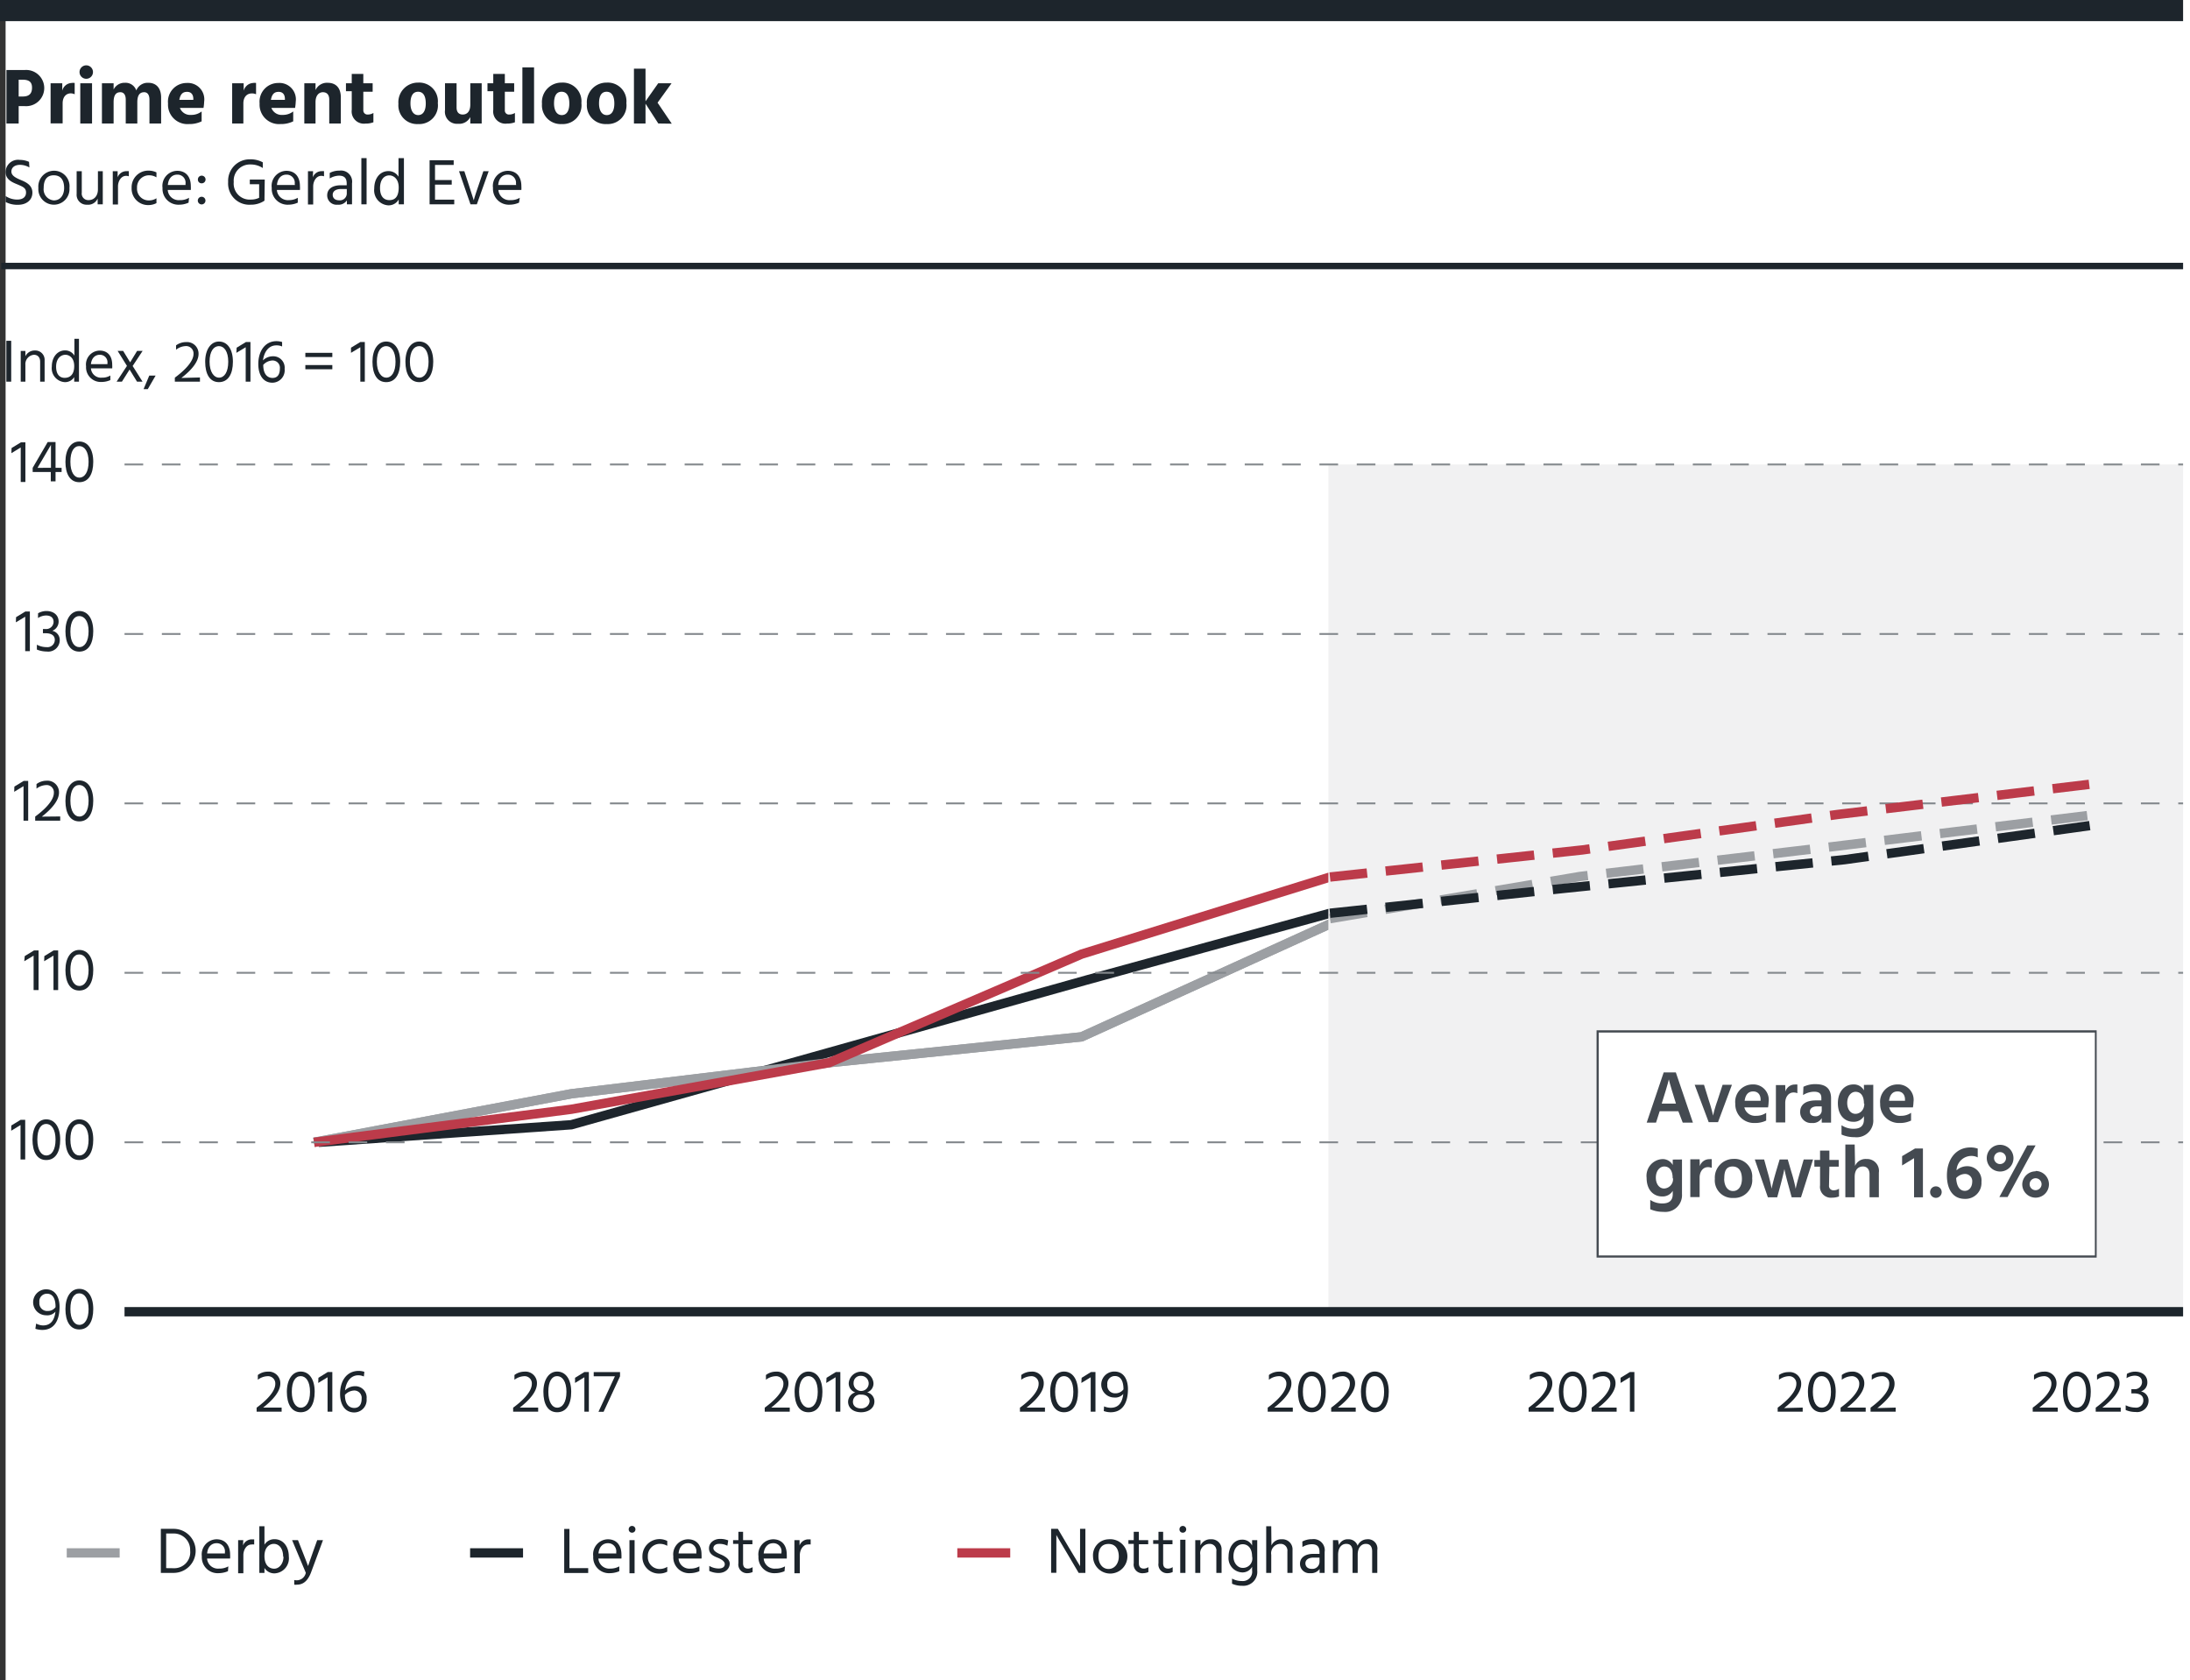 <?xml version="1.0" encoding="UTF-8"?> <svg xmlns="http://www.w3.org/2000/svg" viewBox="0 0 234.6 180"><rect x="0" y="0" width="234.6" height="180" fill="#333333" stroke="none"/><defs><style>.cls-1{fill:#fff;}.cls-2{fill:#1d252c;}.cls-10,.cls-11,.cls-12,.cls-3,.cls-4,.cls-5,.cls-7,.cls-8,.cls-9{fill:none;}.cls-10,.cls-3{stroke:#9c9fa3;}.cls-10,.cls-11,.cls-12,.cls-3,.cls-4,.cls-5,.cls-7{stroke-miterlimit:10;}.cls-11,.cls-4,.cls-8,.cls-9{stroke:#1d252c;}.cls-12,.cls-5{stroke:#bc3b4a;}.cls-6{fill:#f1f1f2;}.cls-7{stroke:#84898d;stroke-width:0.2px;stroke-dasharray:2 2;}.cls-8{stroke-width:0.69px;}.cls-9{stroke-width:2.27px;}.cls-10,.cls-11,.cls-12{stroke-dasharray:4 2;}.cls-13{fill:#444a51;}</style></defs><g id="Legend"><rect class="cls-1" x="0.6" width="234" height="180"></rect><path class="cls-2" d="M18,163.79a2.36,2.36,0,1,1,0,4.72H16.63v-4.72Zm0,4.22a1.71,1.71,0,0,0,1.77-1.9,1.75,1.75,0,0,0-1.8-1.82H17.2V168Z" transform="translate(0.6 0)"></path><path class="cls-2" d="M23.82,168.33a2.64,2.64,0,0,1-1,.21,1.7,1.7,0,0,1-1.8-1.8,1.62,1.62,0,0,1,1.58-1.83c.86,0,1.45.57,1.45,1.64a3.31,3.31,0,0,1,0,.42H21.58a1.17,1.17,0,0,0,1.28,1.08,1.93,1.93,0,0,0,1-.24Zm-.33-2a.87.87,0,0,0-.9-1c-.51,0-.94.37-1,1.1h1.91Z" transform="translate(0.6 0)"></path><path class="cls-2" d="M25.43,165.58a1,1,0,0,1,1-.66h.2v.55a1.11,1.11,0,0,0-.3,0c-.52,0-.86.57-.86,1.14v1.94h-.56V165h.55Z" transform="translate(0.6 0)"></path><path class="cls-2" d="M27.73,165.49a1.24,1.24,0,0,1,1.08-.59c.89,0,1.53.75,1.53,1.86a1.61,1.61,0,0,1-1.51,1.8,1.24,1.24,0,0,1-1.1-.58v.53h-.55v-5h.55Zm2,1.28c0-.92-.47-1.37-1-1.37-.4,0-1,.3-1,1.31s.54,1.35,1.05,1.35S29.77,167.54,29.77,166.77Z" transform="translate(0.6 0)"></path><path class="cls-2" d="M30.69,165h.63l.46,1.17c.56,1.42.62,1.61.62,1.61s.06-.19.56-1.61l.42-1.17H34l-1.28,3.46c-.38,1-.92,1.31-1.5,1.31a1,1,0,0,1-.3,0v-.5a1,1,0,0,0,1.24-.77Z" transform="translate(0.6 0)"></path><line class="cls-3" x1="12.82" y1="166.37" x2="7.15" y2="166.37"></line><path class="cls-2" d="M62.41,168v.52H59.84v-4.72h.56V168Z" transform="translate(0.6 0)"></path><path class="cls-2" d="M65.74,168.33a2.64,2.64,0,0,1-1,.21,1.69,1.69,0,0,1-1.79-1.8,1.61,1.61,0,0,1,1.57-1.83c.86,0,1.45.57,1.45,1.64a3.31,3.31,0,0,1,0,.42H63.5a1.17,1.17,0,0,0,1.29,1.08,1.92,1.92,0,0,0,.95-.24Zm-.33-2a.87.87,0,0,0-.9-1c-.51,0-.94.37-1,1.1h1.91Z" transform="translate(0.6 0)"></path><path class="cls-2" d="M67.1,163.48a.36.36,0,0,1,.37.36.35.35,0,0,1-.37.36.34.34,0,0,1-.35-.36A.35.35,0,0,1,67.1,163.48ZM66.83,165h.55v3.55h-.55Z" transform="translate(0.6 0)"></path><path class="cls-2" d="M70.12,168.09a1.55,1.55,0,0,0,.76-.23v.52a1.82,1.82,0,0,1-.83.2,1.76,1.76,0,0,1-1.83-1.84,1.83,1.83,0,0,1,2.66-1.65v.52a1.59,1.59,0,0,0-.76-.21,1.28,1.28,0,0,0-1.32,1.35A1.26,1.26,0,0,0,70.12,168.09Z" transform="translate(0.6 0)"></path><path class="cls-2" d="M74.32,168.33a2.61,2.61,0,0,1-1,.21,1.69,1.69,0,0,1-1.79-1.8,1.61,1.61,0,0,1,1.57-1.83c.87,0,1.45.57,1.45,1.64a3.31,3.31,0,0,1,0,.42H72.09a1.16,1.16,0,0,0,1.28,1.08,1.89,1.89,0,0,0,.95-.24Zm-.33-2a.86.86,0,0,0-.9-1c-.51,0-.93.37-1,1.1H74Z" transform="translate(0.6 0)"></path><path class="cls-2" d="M77.32,165.6a1.86,1.86,0,0,0-.89-.2c-.38,0-.61.2-.61.47s.36.49.75.65,1,.47,1,1-.46,1-1.19,1a2.38,2.38,0,0,1-1-.22v-.54a2,2,0,0,0,1,.28c.45,0,.66-.19.66-.47s-.32-.51-.8-.7-.89-.43-.89-1,.52-1,1.17-1a2.24,2.24,0,0,1,.89.16Z" transform="translate(0.6 0)"></path><path class="cls-2" d="M79,167.48c0,.38.18.57.53.57a.87.87,0,0,0,.49-.16v.53a1.4,1.4,0,0,1-.52.12.93.93,0,0,1-1-1.07V165.4h-.57V165h.57v-.89H79V165h1v.44H79Z" transform="translate(0.6 0)"></path><path class="cls-2" d="M83.44,168.33a2.61,2.61,0,0,1-1,.21,1.69,1.69,0,0,1-1.79-1.8,1.61,1.61,0,0,1,1.57-1.83c.87,0,1.46.57,1.46,1.64a3.47,3.47,0,0,1,0,.42H81.21a1.16,1.16,0,0,0,1.28,1.08,1.89,1.89,0,0,0,1-.24Zm-.33-2a.86.86,0,0,0-.9-1c-.51,0-.93.37-1,1.1h1.9Z" transform="translate(0.6 0)"></path><path class="cls-2" d="M85.05,165.58a1,1,0,0,1,1-.66h.19v.55a1,1,0,0,0-.3,0c-.52,0-.86.57-.86,1.14v1.94H84.5V165h.55Z" transform="translate(0.6 0)"></path><line class="cls-4" x1="56.03" y1="166.37" x2="50.36" y2="166.37"></line><path class="cls-2" d="M112,163.79h.72l1.18,2c.82,1.36,1.2,2,1.2,2s0-.68,0-2v-2h.57v4.72h-.72l-1.18-2c-.81-1.34-1.21-2.06-1.21-2.06s0,.72,0,2.05v2H112Z" transform="translate(0.6 0)"></path><path class="cls-2" d="M116.49,166.76a1.71,1.71,0,0,1,1.66-1.85,1.84,1.84,0,1,1-1.66,1.85Zm.58,0c0,.71.4,1.33,1.08,1.33s1.1-.62,1.1-1.33-.3-1.35-1.1-1.35S117.07,166,117.07,166.75Z" transform="translate(0.6 0)"></path><path class="cls-2" d="M121.4,167.48c0,.38.18.57.53.57a.87.87,0,0,0,.49-.16v.53a1.36,1.36,0,0,1-.52.12.93.93,0,0,1-1.05-1.07V165.4h-.57V165h.57v-.89h.55V165h1v.44h-1Z" transform="translate(0.6 0)"></path><path class="cls-2" d="M124,167.48q0,.57.54.57a.86.86,0,0,0,.48-.16v.53a1.36,1.36,0,0,1-.52.12.93.93,0,0,1-1-1.07V165.4h-.57V165h.57v-.89H124V165h1v.44h-1Z" transform="translate(0.6 0)"></path><path class="cls-2" d="M126.1,163.48a.36.36,0,0,1,.37.36.35.35,0,0,1-.37.36.34.34,0,0,1-.35-.36A.35.35,0,0,1,126.1,163.48Zm-.27,1.48h.56v3.55h-.56Z" transform="translate(0.6 0)"></path><path class="cls-2" d="M128,165.57a1.16,1.16,0,0,1,1.12-.66,1.07,1.07,0,0,1,1.14,1.15v2.45h-.56v-2.3a.71.71,0,0,0-.72-.81,1,1,0,0,0-1,1.17v1.94h-.54V165H128Z" transform="translate(0.6 0)"></path><path class="cls-2" d="M134.08,165v3.26a1.49,1.49,0,0,1-1.61,1.63,2.53,2.53,0,0,1-1.09-.22v-.55a2.12,2.12,0,0,0,1.05.26,1,1,0,0,0,1.1-1.13v-.4a1.17,1.17,0,0,1-1.05.61,1.53,1.53,0,0,1-1.47-1.7c0-1,.57-1.81,1.44-1.81a1.16,1.16,0,0,1,1.08.63V165Zm-.55,1.78c0-1-.52-1.34-1-1.34-.61,0-1,.54-1,1.31s.52,1.22.95,1.22A1,1,0,0,0,133.53,166.74Z" transform="translate(0.6 0)"></path><path class="cls-2" d="M135.6,165.57a1.15,1.15,0,0,1,1.12-.66,1.08,1.08,0,0,1,1.14,1.17v2.43h-.55v-2.3a.72.72,0,0,0-.73-.81,1,1,0,0,0-1,1.17v1.94h-.54v-5h.54Z" transform="translate(0.6 0)"></path><path class="cls-2" d="M138.91,165.15a2.17,2.17,0,0,1,1.05-.25,1.19,1.19,0,0,1,1.34,1.36v2.25h-.54v-.42a1.11,1.11,0,0,1-1,.45,1,1,0,0,1-1.1-1c0-.68.56-1.07,1.45-1.07h.64v-.19c0-.53-.2-.84-.83-.84a2,2,0,0,0-1,.3Zm1.22,1.72c-.63,0-.89.29-.89.61s.22.6.68.6a.76.76,0,0,0,.83-.76v-.45Z" transform="translate(0.6 0)"></path><path class="cls-2" d="M142.83,165.53a1,1,0,0,1,1-.62,1,1,0,0,1,1,.69,1.12,1.12,0,0,1,1-.69,1,1,0,0,1,1.11,1.16v2.44h-.55v-2.3c0-.52-.22-.81-.68-.81s-.87.38-.87,1.17v1.94h-.55v-2.3c0-.52-.21-.81-.68-.81s-.87.38-.87,1.17v1.94h-.55V165h.55Z" transform="translate(0.6 0)"></path><line class="cls-5" x1="108.22" y1="166.37" x2="102.55" y2="166.37"></line><polyline class="cls-3" points="33.64 122.38 61.2 117.18 88.82 113.85 115.86 111.08 142.98 98.75"></polyline><polyline class="cls-4" points="34.13 122.38 61.2 120.5 88.82 112.75 116.38 105 142.47 97.84"></polyline><polyline class="cls-3" points="33.64 122.38 61.2 117.18 88.82 113.85 115.86 111.08 142.98 98.75"></polyline><polyline class="cls-5" points="33.64 122.38 61.2 118.84 88.82 113.85 115.86 102.22 142.47 93.96"></polyline></g><g id="horizontal_lines_title_source" data-name="horizontal lines, title &amp; source"><rect class="cls-6" x="142.3" y="49.76" width="91.56" height="90.77"></rect><line class="cls-7" x1="13.34" y1="49.76" x2="233.86" y2="49.76"></line><line class="cls-7" x1="13.34" y1="67.92" x2="233.86" y2="67.92"></line><line class="cls-7" x1="13.34" y1="104.22" x2="233.86" y2="104.22"></line><line class="cls-7" x1="13.34" y1="86.07" x2="233.86" y2="86.07"></line><line class="cls-7" x1="13.34" y1="122.38" x2="233.86" y2="122.38"></line><path class="cls-2" d="M2.55,17.94a2.06,2.06,0,0,0-1-.28c-.58,0-.93.29-.93.72s.45.67,1,.9,1.25.54,1.25,1.36-.67,1.3-1.53,1.3A2.69,2.69,0,0,1,0,21.64V21a2.2,2.2,0,0,0,1.25.38c.58,0,.94-.26.94-.76s-.38-.62-.84-.83C.74,19.54,0,19.27,0,18.41a1.33,1.33,0,0,1,1.51-1.28,2.42,2.42,0,0,1,1,.21Z" transform="translate(0.6 0)"></path><path class="cls-2" d="M3.51,20.14a1.7,1.7,0,0,1,1.65-1.85,1.66,1.66,0,0,1,1.68,1.84,1.67,1.67,0,1,1-3.33,0Zm.57,0a1.19,1.19,0,0,0,1.08,1.33c.74,0,1.11-.61,1.11-1.33S6,18.78,5.16,18.78,4.08,19.42,4.08,20.13Z" transform="translate(0.6 0)"></path><path class="cls-2" d="M10.41,18.34v3.55H9.86v-.62a1.1,1.1,0,0,1-1.12.66,1.06,1.06,0,0,1-1.13-1.15V18.34h.55v2.3a.7.7,0,0,0,.73.8c.58,0,1-.44,1-1.15V18.34Z" transform="translate(0.6 0)"></path><path class="cls-2" d="M12,19a1,1,0,0,1,1-.66.68.68,0,0,1,.2,0v.55a.79.79,0,0,0-.3-.05c-.52,0-.86.56-.86,1.13v1.94h-.56V18.34H12Z" transform="translate(0.6 0)"></path><path class="cls-2" d="M15.4,21.47a1.45,1.45,0,0,0,.76-.23v.52a1.82,1.82,0,0,1-.83.21,1.76,1.76,0,0,1-1.83-1.84,1.78,1.78,0,0,1,1.84-1.85,1.9,1.9,0,0,1,.82.19V19a1.5,1.5,0,0,0-.76-.22,1.28,1.28,0,0,0-1.32,1.35A1.25,1.25,0,0,0,15.4,21.47Z" transform="translate(0.6 0)"></path><path class="cls-2" d="M19.6,21.71a2.41,2.41,0,0,1-1,.22,1.7,1.7,0,0,1-1.79-1.8,1.61,1.61,0,0,1,1.58-1.83c.86,0,1.45.57,1.45,1.64a3.15,3.15,0,0,1,0,.41H17.37a1.17,1.17,0,0,0,1.28,1.09,1.8,1.8,0,0,0,1-.25Zm-.33-2a.86.86,0,0,0-.89-1c-.52,0-.94.37-1,1.11h1.9Z" transform="translate(0.6 0)"></path><path class="cls-2" d="M21,18.82a.41.41,0,0,1,.42.41.41.41,0,0,1-.42.41.39.39,0,0,1-.4-.41A.4.4,0,0,1,21,18.82Zm0,2.26a.41.41,0,1,1,0,.82.41.41,0,0,1,0-.82Z" transform="translate(0.6 0)"></path><path class="cls-2" d="M27.73,21.5h0v0a2.56,2.56,0,0,1-1.47.43,2.27,2.27,0,0,1-2.42-2.43,2.3,2.3,0,0,1,2.33-2.43,2.73,2.73,0,0,1,1.38.32V18a2.37,2.37,0,0,0-1.33-.38,1.73,1.73,0,0,0-1.78,1.88,1.71,1.71,0,0,0,1.84,1.88,2,2,0,0,0,.88-.19V19.74h-1v-.5h1.6Z" transform="translate(0.6 0)"></path><path class="cls-2" d="M31.3,21.71a2.48,2.48,0,0,1-1,.22,1.7,1.7,0,0,1-1.79-1.8,1.61,1.61,0,0,1,1.57-1.83c.86,0,1.45.57,1.45,1.64a3,3,0,0,1,0,.41H29.06a1.18,1.18,0,0,0,1.29,1.09,1.82,1.82,0,0,0,.95-.25Zm-.33-2a.87.87,0,0,0-.9-1c-.51,0-.94.37-1,1.11H31Z" transform="translate(0.6 0)"></path><path class="cls-2" d="M32.91,19a1,1,0,0,1,1-.66.68.68,0,0,1,.2,0v.55a.82.82,0,0,0-.3-.05c-.52,0-.86.56-.86,1.13v1.94h-.56V18.34h.55Z" transform="translate(0.6 0)"></path><path class="cls-2" d="M34.72,18.53a2.14,2.14,0,0,1,1.05-.25,1.19,1.19,0,0,1,1.34,1.36v2.25h-.55v-.42a1.07,1.07,0,0,1-1,.46,1,1,0,0,1-1.11-1c0-.69.56-1.08,1.45-1.08h.64v-.18c0-.53-.2-.85-.82-.85a2,2,0,0,0-1,.3Zm1.22,1.72c-.64,0-.9.29-.9.62s.23.59.69.59a.74.74,0,0,0,.82-.75v-.46Z" transform="translate(0.6 0)"></path><path class="cls-2" d="M38.11,16.94h.56v4.95h-.56Z" transform="translate(0.6 0)"></path><path class="cls-2" d="M42.67,16.94v4.95h-.56v-.52A1.23,1.23,0,0,1,41,22a1.61,1.61,0,0,1-1.51-1.8c0-1.12.63-1.87,1.52-1.87a1.25,1.25,0,0,1,1.08.6V16.94Zm-.56,3.15c0-1-.61-1.3-1-1.3-.56,0-1,.45-1,1.36s.43,1.29,1,1.29S42.11,21.12,42.11,20.09Z" transform="translate(0.6 0)"></path><path class="cls-2" d="M48.06,21.39v.5H45.42V17.17H48v.5H46v1.62h1.79v.49H46v1.61Z" transform="translate(0.6 0)"></path><path class="cls-2" d="M48.57,18.34h.57l.49,1.5c.43,1.32.52,1.62.52,1.62s.06-.3.52-1.62l.51-1.5h.57l-1.27,3.55H49.8Z" transform="translate(0.6 0)"></path><path class="cls-2" d="M55,21.71a2.48,2.48,0,0,1-1,.22,1.7,1.7,0,0,1-1.79-1.8A1.61,1.61,0,0,1,53.8,18.3c.86,0,1.45.57,1.45,1.64a3,3,0,0,1,0,.41H52.79a1.18,1.18,0,0,0,1.29,1.09,1.82,1.82,0,0,0,1-.25Zm-.33-2a.87.87,0,0,0-.9-1c-.51,0-.94.37-1,1.11H54.7Z" transform="translate(0.6 0)"></path><line class="cls-8" x1="0.13" y1="28.5" x2="233.86" y2="28.5"></line><path class="cls-2" d="M2.06,7.5a1.94,1.94,0,1,1,0,3.87H1.4v1.86H.09V7.5Zm-.23,2.84c.76,0,1-.38,1-.95s-.28-.85-1-.85H1.4v1.8Z" transform="translate(0.6 0)"></path><path class="cls-2" d="M6.07,9.72a1.08,1.08,0,0,1,1-.83,1,1,0,0,1,.33,0V10.1A1.06,1.06,0,0,0,7,10c-.54,0-.89.41-.89,1.07v2.15H4.82V8.92H6.07Z" transform="translate(0.6 0)"></path><path class="cls-2" d="M8.64,7a.72.72,0,1,1-.72.72A.72.72,0,0,1,8.64,7ZM8,8.92H9.26v4.31H8Z" transform="translate(0.6 0)"></path><path class="cls-2" d="M11.57,9.59a1.3,1.3,0,0,1,1.21-.72A1.21,1.21,0,0,1,14,9.69a1.31,1.31,0,0,1,1.28-.82c.83,0,1.38.53,1.38,1.59v2.77H15.41V10.67c0-.49-.2-.79-.56-.79s-.74.17-.74,1.07v2.28H12.87V10.67c0-.49-.2-.79-.57-.79s-.73.17-.73,1.07v2.28H10.32V8.92h1.25Z" transform="translate(0.6 0)"></path><path class="cls-2" d="M21,13a2.94,2.94,0,0,1-1.35.29,2.08,2.08,0,0,1-2.25-2.2,2,2,0,0,1,2-2.2,1.76,1.76,0,0,1,1.87,2,4.9,4.9,0,0,1-.07.67H18.67a1.18,1.18,0,0,0,1.2.75A1.78,1.78,0,0,0,21,11.94Zm-.89-2.4c0-.42-.19-.76-.67-.76s-.72.26-.83.86h1.5Z" transform="translate(0.6 0)"></path><path class="cls-2" d="M25.51,9.72a1.1,1.1,0,0,1,1-.83.91.91,0,0,1,.32,0V10.1a1,1,0,0,0-.46-.09c-.54,0-.9.41-.9,1.07v2.15H24.27V8.92h1.23Z" transform="translate(0.6 0)"></path><path class="cls-2" d="M30.81,13a2.94,2.94,0,0,1-1.35.29,2.08,2.08,0,0,1-2.25-2.2,2,2,0,0,1,2-2.2,1.76,1.76,0,0,1,1.87,2,4.9,4.9,0,0,1-.07.67H28.47a1.18,1.18,0,0,0,1.2.75,1.78,1.78,0,0,0,1.14-.37Zm-.89-2.4c0-.42-.19-.76-.67-.76s-.72.26-.83.86h1.5Z" transform="translate(0.6 0)"></path><path class="cls-2" d="M33.2,9.65a1.34,1.34,0,0,1,1.3-.78c.86,0,1.41.52,1.41,1.56v2.8H34.67V10.66c0-.53-.27-.78-.68-.78s-.79.32-.79,1.07v2.28H32V8.92H33.2Z" transform="translate(0.6 0)"></path><path class="cls-2" d="M38.32,11.81a.44.44,0,0,0,.48.46,1.12,1.12,0,0,0,.6-.17v1a2.3,2.3,0,0,1-.85.14,1.31,1.31,0,0,1-1.47-1.47v-2h-.62V8.92h.62v-1h1.24v1h1v.91h-1Z" transform="translate(0.6 0)"></path><path class="cls-2" d="M42.08,11.13A2.1,2.1,0,0,1,44.2,8.85a2,2,0,0,1,2.1,2.2,2,2,0,0,1-2.1,2.24A2,2,0,0,1,42.08,11.13Zm1.29-.05c0,.68.26,1.25.83,1.25s.81-.55.81-1.24-.2-1.26-.82-1.26S43.37,10.39,43.37,11.08Z" transform="translate(0.6 0)"></path><path class="cls-2" d="M51,8.92v4.31H49.78v-.69a1.33,1.33,0,0,1-1.31.72,1.29,1.29,0,0,1-1.4-1.46V8.92h1.24v2.6c0,.5.25.75.66.75s.81-.26.81-1.07V8.92Z" transform="translate(0.6 0)"></path><path class="cls-2" d="M53.48,11.81a.43.43,0,0,0,.47.46,1.15,1.15,0,0,0,.61-.17v1a2.3,2.3,0,0,1-.85.14,1.31,1.31,0,0,1-1.47-1.47v-2h-.62V8.92h.62v-1h1.24v1h1v.91h-1Z" transform="translate(0.6 0)"></path><path class="cls-2" d="M55.36,7.22h1.25v6H55.36Z" transform="translate(0.6 0)"></path><path class="cls-2" d="M57.46,11.13a2.09,2.09,0,0,1,2.11-2.28,2,2,0,0,1,2.11,2.2,2,2,0,0,1-2.11,2.24A2,2,0,0,1,57.46,11.13Zm1.29-.05c0,.68.25,1.25.83,1.25s.81-.55.81-1.24-.21-1.26-.83-1.26S58.75,10.39,58.75,11.08Z" transform="translate(0.6 0)"></path><path class="cls-2" d="M62.27,11.13a2.1,2.1,0,0,1,2.12-2.28,2,2,0,0,1,2.11,2.2,2,2,0,0,1-2.11,2.24A2,2,0,0,1,62.27,11.13Zm1.3-.05c0,.68.25,1.25.83,1.25s.81-.55.81-1.24S65,9.83,64.38,9.83,63.57,10.39,63.57,11.08Z" transform="translate(0.6 0)"></path><path class="cls-2" d="M69.92,13.23l-1.37-2.12v2.12H67.31V7.36h1.24v3.49l1.36-1.93h1.43L69.84,11l1.52,2.25Z" transform="translate(0.6 0)"></path><line class="cls-9" y1="1.13" x2="233.86" y2="1.13"></line><line class="cls-4" x1="13.34" y1="140.53" x2="233.86" y2="140.53"></line></g><g id="axis_labels" data-name="axis labels"><path class="cls-2" d="M3.27,141.8A1.72,1.72,0,0,0,4,142c.83,0,1.23-.55,1.34-1.48a1.14,1.14,0,0,1-1,.39,1.39,1.39,0,0,1,0-2.78c1,0,1.44.87,1.44,1.87,0,1.49-.59,2.48-1.85,2.48a2.44,2.44,0,0,1-.74-.12ZM5.35,140c0-.74-.22-1.4-.91-1.4a.81.81,0,0,0-.82.92.83.83,0,0,0,.88.93,1,1,0,0,0,.85-.41Z" transform="translate(0.6 0)"></path><path class="cls-2" d="M7.89,138.08c.91,0,1.5.81,1.5,2.16s-.52,2.19-1.5,2.19-1.48-.87-1.48-2.19S7,138.08,7.89,138.08Zm0,3.86c.58,0,1-.59,1-1.7s-.44-1.68-1-1.68-.95.55-.95,1.68S7.37,141.94,7.89,141.94Z" transform="translate(0.6 0)"></path><path class="cls-2" d="M29.57,150.8v.44H26.89v-.43c1-.73,2-1.71,2-2.54a.78.78,0,0,0-.87-.83,1.78,1.78,0,0,0-1,.38v-.51a1.74,1.74,0,0,1,1.06-.36,1.24,1.24,0,0,1,1.35,1.27c0,.83-.75,1.73-1.84,2.58Z" transform="translate(0.6 0)"></path><path class="cls-2" d="M31.61,146.94c.91,0,1.5.82,1.5,2.17s-.52,2.19-1.5,2.19-1.48-.87-1.48-2.19S30.73,146.94,31.61,146.94Zm0,3.87c.58,0,1-.59,1-1.7s-.44-1.68-1-1.68-.95.55-.95,1.68S31.1,150.81,31.61,150.81Z" transform="translate(0.6 0)"></path><path class="cls-2" d="M33.51,147.61l1-.62H35v4.25h-.51v-3.69l-1,.61Z" transform="translate(0.6 0)"></path><path class="cls-2" d="M38.38,147.47a1.47,1.47,0,0,0-.6-.13c-.85,0-1.32.76-1.42,1.62a1.51,1.51,0,0,1,1.06-.45,1.21,1.21,0,0,1,1.25,1.35,1.33,1.33,0,0,1-1.33,1.46c-1,0-1.51-.86-1.51-2,0-1.36.69-2.45,2-2.45a1.89,1.89,0,0,1,.6.1Zm-.24,2.38a.79.79,0,0,0-.79-.88,1.42,1.42,0,0,0-1,.47c0,1,.45,1.4,1,1.4S38.14,150.43,38.14,149.85Z" transform="translate(0.6 0)"></path><path class="cls-2" d="M57.05,150.8v.44H54.37v-.43c1-.73,2-1.71,2-2.54a.77.77,0,0,0-.86-.83,1.84,1.84,0,0,0-1,.38v-.51a1.78,1.78,0,0,1,1.06-.36,1.23,1.23,0,0,1,1.35,1.27c0,.83-.74,1.73-1.84,2.58Z" transform="translate(0.6 0)"></path><path class="cls-2" d="M59.08,146.94c.91,0,1.51.82,1.51,2.17s-.52,2.19-1.51,2.19-1.47-.87-1.47-2.19S58.21,146.94,59.08,146.94Zm0,3.87c.59,0,1-.59,1-1.7s-.44-1.68-1-1.68-.94.55-.94,1.68S58.57,150.81,59.08,150.81Z" transform="translate(0.6 0)"></path><path class="cls-2" d="M61,147.61l1-.62h.48v4.25H62v-3.69l-1,.61Z" transform="translate(0.6 0)"></path><path class="cls-2" d="M65.82,147v.45l-1.76,3.8h-.55l1.76-3.8H63V147Z" transform="translate(0.6 0)"></path><path class="cls-2" d="M84,150.8v.44H81.32v-.43c1-.73,2-1.71,2-2.54a.78.78,0,0,0-.87-.83,1.78,1.78,0,0,0-1,.38v-.51a1.74,1.74,0,0,1,1.06-.36,1.24,1.24,0,0,1,1.35,1.27c0,.83-.75,1.73-1.84,2.58Z" transform="translate(0.6 0)"></path><path class="cls-2" d="M86,146.94c.91,0,1.5.82,1.5,2.17S87,151.3,86,151.3s-1.48-.87-1.48-2.19S85.16,146.94,86,146.94Zm0,3.87c.58,0,1-.59,1-1.7s-.44-1.68-1-1.68-1,.55-1,1.68S85.53,150.81,86,150.81Z" transform="translate(0.6 0)"></path><path class="cls-2" d="M87.94,147.61l1-.62h.48v4.25h-.51v-3.69l-1,.61Z" transform="translate(0.6 0)"></path><path class="cls-2" d="M93.07,150.14c0,.72-.63,1.16-1.43,1.16s-1.39-.43-1.39-1.13a1.07,1.07,0,0,1,.77-1,1,1,0,0,1-.7-1,1.33,1.33,0,0,1,2.65,0,1,1,0,0,1-.68,1A1,1,0,0,1,93.07,150.14Zm-.52,0c0-.37-.26-.74-.91-.73a.77.77,0,0,0-.87.79c0,.37.29.69.87.69S92.55,150.48,92.55,150.09Zm-1.71-2a.81.81,0,1,0,.8-.74A.74.74,0,0,0,90.84,148.14Z" transform="translate(0.6 0)"></path><path class="cls-2" d="M111.34,150.8v.44h-2.68v-.43c1-.73,2-1.71,2-2.54a.77.77,0,0,0-.86-.83,1.84,1.84,0,0,0-1,.38v-.51a1.78,1.78,0,0,1,1.06-.36,1.23,1.23,0,0,1,1.35,1.27c0,.83-.74,1.73-1.84,2.58Z" transform="translate(0.6 0)"></path><path class="cls-2" d="M113.38,146.94c.91,0,1.5.82,1.5,2.17s-.52,2.19-1.5,2.19-1.48-.87-1.48-2.19S112.5,146.94,113.38,146.94Zm0,3.87c.58,0,1-.59,1-1.7s-.44-1.68-1-1.68-.95.55-.95,1.68S112.86,150.81,113.38,150.81Z" transform="translate(0.6 0)"></path><path class="cls-2" d="M115.27,147.61l1-.62h.48v4.25h-.51v-3.69l-1,.61Z" transform="translate(0.6 0)"></path><path class="cls-2" d="M117.67,150.67a1.89,1.89,0,0,0,.72.15c.83,0,1.23-.55,1.34-1.48a1.15,1.15,0,0,1-1,.38,1.39,1.39,0,0,1,.06-2.78c1,0,1.44.87,1.44,1.88,0,1.49-.59,2.48-1.85,2.48a2.17,2.17,0,0,1-.74-.13Zm2.08-1.85c0-.74-.23-1.4-.92-1.4a.81.81,0,0,0-.81.92.83.83,0,0,0,.87.93,1.06,1.06,0,0,0,.86-.42Z" transform="translate(0.6 0)"></path><path class="cls-2" d="M219.83,150.8v.44h-2.68v-.43c1-.73,2-1.71,2-2.54a.77.77,0,0,0-.86-.83,1.78,1.78,0,0,0-1,.38v-.51a1.73,1.73,0,0,1,1.05-.36,1.24,1.24,0,0,1,1.36,1.27c0,.83-.75,1.73-1.84,2.58Z" transform="translate(0.6 0)"></path><path class="cls-2" d="M221.87,146.94c.91,0,1.5.82,1.5,2.17s-.52,2.19-1.5,2.19-1.48-.87-1.48-2.19S221,146.94,221.87,146.94Zm0,3.87c.58,0,1-.59,1-1.7s-.44-1.68-1-1.68-1,.55-1,1.68S221.35,150.81,221.87,150.81Z" transform="translate(0.6 0)"></path><path class="cls-2" d="M226.58,150.8v.44H223.9v-.43c1-.73,2-1.71,2-2.54a.77.77,0,0,0-.86-.83,1.84,1.84,0,0,0-1,.38v-.51a1.78,1.78,0,0,1,1.06-.36,1.23,1.23,0,0,1,1.35,1.27c0,.83-.74,1.73-1.84,2.58Z" transform="translate(0.6 0)"></path><path class="cls-2" d="M227.24,147.19a1.73,1.73,0,0,1,.87-.24c.88,0,1.32.52,1.32,1.12a1,1,0,0,1-.68,1,1,1,0,0,1,.81,1,1.22,1.22,0,0,1-1.39,1.2,2.64,2.64,0,0,1-1.06-.21v-.51a2.31,2.31,0,0,0,1,.25A.77.77,0,0,0,229,150c0-.47-.36-.72-1-.72h-.28v-.45H228a.78.78,0,0,0,.86-.75c0-.48-.32-.7-.81-.7a1.74,1.74,0,0,0-.85.27Z" transform="translate(0.6 0)"></path><path class="cls-2" d="M192.51,150.8v.44h-2.68v-.43c1-.73,2-1.71,2-2.54a.77.77,0,0,0-.86-.83,1.84,1.84,0,0,0-1,.38v-.51A1.78,1.78,0,0,1,191,147a1.23,1.23,0,0,1,1.35,1.27c0,.83-.74,1.73-1.83,2.58Z" transform="translate(0.6 0)"></path><path class="cls-2" d="M194.54,146.94c.92,0,1.51.82,1.51,2.17s-.52,2.19-1.51,2.19-1.47-.87-1.47-2.19S193.67,146.94,194.54,146.94Zm0,3.87c.59,0,1-.59,1-1.7s-.44-1.68-1-1.68-.94.55-.94,1.68S194,150.81,194.54,150.81Z" transform="translate(0.6 0)"></path><path class="cls-2" d="M199.26,150.8v.44h-2.69v-.43c1-.73,2-1.71,2-2.54a.78.78,0,0,0-.87-.83,1.84,1.84,0,0,0-1,.38v-.51a1.78,1.78,0,0,1,1.06-.36,1.24,1.24,0,0,1,1.35,1.27c0,.83-.75,1.73-1.84,2.58Z" transform="translate(0.6 0)"></path><path class="cls-2" d="M202.47,150.8v.44h-2.69v-.43c1-.73,2-1.71,2-2.54a.77.77,0,0,0-.87-.83,1.84,1.84,0,0,0-1,.38v-.51A1.78,1.78,0,0,1,201,147a1.23,1.23,0,0,1,1.35,1.27c0,.83-.75,1.73-1.84,2.58Z" transform="translate(0.6 0)"></path><path class="cls-2" d="M165.84,150.8v.44h-2.69v-.43c1-.73,2-1.71,2-2.54a.78.78,0,0,0-.87-.83,1.78,1.78,0,0,0-1,.38v-.51a1.74,1.74,0,0,1,1.06-.36,1.24,1.24,0,0,1,1.35,1.27c0,.83-.75,1.73-1.84,2.58Z" transform="translate(0.6 0)"></path><path class="cls-2" d="M167.87,146.94c.91,0,1.5.82,1.5,2.17s-.52,2.19-1.5,2.19-1.48-.87-1.48-2.19S167,146.94,167.87,146.94Zm0,3.87c.59,0,1-.59,1-1.7s-.44-1.68-1-1.68-1,.55-1,1.68S167.36,150.81,167.87,150.81Z" transform="translate(0.6 0)"></path><path class="cls-2" d="M172.58,150.8v.44H169.9v-.43c1-.73,2-1.71,2-2.54a.77.77,0,0,0-.86-.83,1.84,1.84,0,0,0-1,.38v-.51a1.78,1.78,0,0,1,1.06-.36,1.24,1.24,0,0,1,1.36,1.27c0,.83-.75,1.73-1.84,2.58Z" transform="translate(0.6 0)"></path><path class="cls-2" d="M173,147.61l1-.62h.48v4.25H174v-3.69l-1,.61Z" transform="translate(0.6 0)"></path><path class="cls-2" d="M137.89,150.8v.44H135.2v-.43c1-.73,2-1.71,2-2.54a.78.78,0,0,0-.87-.83,1.78,1.78,0,0,0-1,.38v-.51a1.74,1.74,0,0,1,1.06-.36,1.24,1.24,0,0,1,1.35,1.27c0,.83-.75,1.73-1.84,2.58Z" transform="translate(0.6 0)"></path><path class="cls-2" d="M139.92,146.94c.91,0,1.5.82,1.5,2.17s-.52,2.19-1.5,2.19-1.48-.87-1.48-2.19S139,146.94,139.92,146.94Zm0,3.87c.58,0,1-.59,1-1.7s-.44-1.68-1-1.68-.95.55-.95,1.68S139.41,150.81,139.92,150.81Z" transform="translate(0.6 0)"></path><path class="cls-2" d="M144.63,150.8v.44H142v-.43c1-.73,2-1.71,2-2.54a.77.77,0,0,0-.86-.83,1.84,1.84,0,0,0-1,.38v-.51a1.78,1.78,0,0,1,1.06-.36,1.24,1.24,0,0,1,1.36,1.27c0,.83-.75,1.73-1.84,2.58Z" transform="translate(0.6 0)"></path><path class="cls-2" d="M146.67,146.94c.91,0,1.5.82,1.5,2.17s-.52,2.19-1.5,2.19-1.48-.87-1.48-2.19S145.79,146.94,146.67,146.94Zm0,3.87c.58,0,1-.59,1-1.7s-.44-1.68-1-1.68-.95.55-.95,1.68S146.15,150.81,146.67,150.81Z" transform="translate(0.6 0)"></path><path class="cls-2" d="M1.12,66.12l1-.61h.48v4.25H2.1V66.07l-1,.6Z" transform="translate(0.6 0)"></path><path class="cls-2" d="M3.48,65.7a1.84,1.84,0,0,1,.87-.24c.89,0,1.33.53,1.33,1.12a1.06,1.06,0,0,1-.68,1,1,1,0,0,1,.8,1A1.23,1.23,0,0,1,4.41,69.8a2.86,2.86,0,0,1-1.06-.21v-.52a2.21,2.21,0,0,0,1.05.26.78.78,0,0,0,.87-.78c0-.46-.35-.71-1-.71H4v-.45h.27a.79.79,0,0,0,.87-.76c0-.47-.32-.69-.81-.69a1.65,1.65,0,0,0-.86.27Z" transform="translate(0.6 0)"></path><path class="cls-2" d="M7.89,65.46c.91,0,1.5.82,1.5,2.16s-.52,2.19-1.5,2.19-1.48-.87-1.48-2.19S7,65.46,7.89,65.46Zm0,3.87c.58,0,1-.6,1-1.71S8.42,66,7.89,66s-.95.54-.95,1.67S7.37,69.33,7.89,69.33Z" transform="translate(0.6 0)"></path><path class="cls-2" d="M.64,48l1-.61h.48v4.25H1.62v-3.7l-1,.61Z" transform="translate(0.6 0)"></path><path class="cls-2" d="M6,50.57H5.35v1H4.84v-1H2.9v-.45l1.61-2.76h.84v2.76H6Zm-1.14-.45V47.66L3.42,50.12Z" transform="translate(0.6 0)"></path><path class="cls-2" d="M7.89,47.3c.91,0,1.5.82,1.5,2.17s-.52,2.19-1.5,2.19-1.48-.87-1.48-2.19S7,47.3,7.89,47.3Zm0,3.87c.58,0,1-.59,1-1.7s-.44-1.68-1-1.68-.95.55-.95,1.68S7.37,51.17,7.89,51.17Z" transform="translate(0.6 0)"></path><path class="cls-2" d="M2.05,102.43l1-.61h.48v4.25H3v-3.69l-1,.6Z" transform="translate(0.6 0)"></path><path class="cls-2" d="M4.15,102.43l1-.61h.48v4.25H5.13v-3.69l-1,.6Z" transform="translate(0.6 0)"></path><path class="cls-2" d="M7.89,101.77c.91,0,1.5.82,1.5,2.16s-.52,2.19-1.5,2.19-1.48-.87-1.48-2.19S7,101.77,7.89,101.77Zm0,3.86c.58,0,1-.59,1-1.7s-.44-1.68-1-1.68-.95.55-.95,1.68S7.38,105.63,7.89,105.63Z" transform="translate(0.6 0)"></path><path class="cls-2" d="M.94,84.27l1-.61h.48v4.26H1.92v-3.7l-1,.61Z" transform="translate(0.6 0)"></path><path class="cls-2" d="M5.85,87.47v.45H3.17v-.44c1-.73,2-1.71,2-2.54a.77.77,0,0,0-.86-.83,1.78,1.78,0,0,0-1,.38V84a1.81,1.81,0,0,1,1.06-.36,1.24,1.24,0,0,1,1.35,1.27c0,.83-.75,1.73-1.84,2.58Z" transform="translate(0.6 0)"></path><path class="cls-2" d="M7.89,83.61c.91,0,1.5.82,1.5,2.17S8.87,88,7.89,88s-1.48-.87-1.48-2.19S7,83.61,7.89,83.61Zm0,3.87c.58,0,1-.59,1-1.7s-.44-1.68-1-1.68-.95.55-.95,1.68S7.38,87.48,7.89,87.48Z" transform="translate(0.6 0)"></path><path class="cls-2" d="M.61,120.58l1-.61H2.1v4.25H1.6v-3.69l-1,.61Z" transform="translate(0.6 0)"></path><path class="cls-2" d="M4.35,119.92c.91,0,1.5.82,1.5,2.17s-.52,2.19-1.5,2.19-1.47-.88-1.47-2.19S3.47,119.92,4.35,119.92Zm0,3.87c.59,0,1-.59,1-1.7s-.44-1.68-1-1.68-.95.54-.95,1.68S3.84,123.79,4.35,123.79Z" transform="translate(0.6 0)"></path><path class="cls-2" d="M7.89,119.92c.91,0,1.5.82,1.5,2.17s-.52,2.19-1.5,2.19-1.48-.88-1.48-2.19S7,119.92,7.89,119.92Zm0,3.87c.58,0,1-.59,1-1.7s-.44-1.68-1-1.68-.95.54-.95,1.68S7.38,123.79,7.89,123.79Z" transform="translate(0.6 0)"></path></g><g id="LINES"><path class="cls-4" d="M213.13,73.24" transform="translate(0.6 0)"></path><polyline class="cls-10" points="142.47 98.42 169.25 93.9 196.2 90.72 223.59 87.38"></polyline><polyline class="cls-11" points="142.47 97.84 167.76 95.15 197.59 92.1 223.86 88.45"></polyline><polyline class="cls-12" points="142.47 93.96 169.49 91.06 196.83 87.26 223.8 84.03"></polyline><rect class="cls-1" x="171.14" y="110.5" width="53.38" height="24.11"></rect><path class="cls-13" d="M223.81,110.62V134.5H170.66V110.62h53.15m.23-.24H170.43v24.35H224V110.38Z" transform="translate(0.6 0)"></path><path class="cls-13" d="M179.19,119.05h-2l-.39,1.22h-1l1.82-5.38h1.3l1.83,5.38h-1.09Zm-.26-.82-.07-.24c-.61-1.95-.69-2.35-.69-2.35s-.07.4-.69,2.36l-.07.23Z" transform="translate(0.6 0)"></path><path class="cls-13" d="M180.94,116.22h1l.53,1.72a14.52,14.52,0,0,1,.44,1.58,13,13,0,0,1,.46-1.58l.56-1.72h1l-1.49,4h-1Z" transform="translate(0.6 0)"></path><path class="cls-13" d="M188.6,120.05a2.67,2.67,0,0,1-1.22.26,2,2,0,0,1-2.09-2.06,1.86,1.86,0,0,1,1.85-2.07,1.65,1.65,0,0,1,1.72,1.88,3.94,3.94,0,0,1-.06.58h-2.54a1.18,1.18,0,0,0,1.26.9,1.85,1.85,0,0,0,1.08-.32ZM188,117.8c0-.5-.27-.87-.79-.87s-.82.32-.92,1H188Z" transform="translate(0.6 0)"></path><path class="cls-13" d="M190.66,116.94a1.05,1.05,0,0,1,1-.75,1.42,1.42,0,0,1,.28,0v.93a1.06,1.06,0,0,0-.41-.08c-.54,0-.89.49-.89,1.12v2.09h-1v-4h1Z" transform="translate(0.6 0)"></path><path class="cls-13" d="M192.59,116.43a2.8,2.8,0,0,1,1.31-.28c1.12,0,1.65.51,1.65,1.53v2.59h-1v-.48a1.09,1.09,0,0,1-1.05.52,1.16,1.16,0,0,1-1.26-1.19c0-.76.58-1.23,1.68-1.23h.59v-.25c0-.42-.18-.68-.77-.68a2.26,2.26,0,0,0-1.19.36Zm1.47,2.1c-.53,0-.78.25-.78.55s.2.51.6.51a.63.63,0,0,0,.67-.68v-.38Z" transform="translate(0.6 0)"></path><path class="cls-13" d="M200.07,116.22v3.69a1.79,1.79,0,0,1-2,1.92,3.37,3.37,0,0,1-1.4-.28v-1a2.28,2.28,0,0,0,1.3.38c.73,0,1.1-.32,1.1-1v-.35a1.25,1.25,0,0,1-1.15.6c-.83,0-1.64-.61-1.64-2,0-1.15.65-2,1.67-2a1.22,1.22,0,0,1,1.12.63v-.58Zm-1,2c0-.92-.42-1.25-.9-1.25s-.89.47-.89,1.19.39,1.17.88,1.17S199.11,118.93,199.11,118.25Z" transform="translate(0.6 0)"></path><path class="cls-13" d="M204.12,120.05a2.67,2.67,0,0,1-1.22.26,2,2,0,0,1-2.09-2.06,1.86,1.86,0,0,1,1.85-2.07,1.65,1.65,0,0,1,1.72,1.88,3.94,3.94,0,0,1-.06.58h-2.54a1.17,1.17,0,0,0,1.26.9,1.85,1.85,0,0,0,1.08-.32Zm-.65-2.25c0-.5-.27-.87-.79-.87s-.82.32-.92,1h1.71Z" transform="translate(0.6 0)"></path><path class="cls-13" d="M179.58,124.22v3.69a1.8,1.8,0,0,1-2,1.92,3.4,3.4,0,0,1-1.4-.28v-1a2.29,2.29,0,0,0,1.31.38c.72,0,1.1-.32,1.1-1v-.35a1.26,1.26,0,0,1-1.15.6c-.83,0-1.65-.61-1.65-2a1.79,1.79,0,0,1,1.67-2,1.23,1.23,0,0,1,1.13.63v-.58Zm-1,2c0-.92-.42-1.25-.9-1.25s-.9.47-.9,1.19.39,1.17.88,1.17A1,1,0,0,0,178.62,126.25Z" transform="translate(0.6 0)"></path><path class="cls-13" d="M181.49,124.94a1.05,1.05,0,0,1,1-.75,1.42,1.42,0,0,1,.28,0v.93a1.06,1.06,0,0,0-.41-.08c-.54,0-.89.49-.89,1.12v2.09h-1v-4.05h1Z" transform="translate(0.6 0)"></path><path class="cls-13" d="M183.1,126.29a2,2,0,0,1,2-2.13,1.89,1.89,0,0,1,2,2.07,1.91,1.91,0,0,1-2,2.11A1.88,1.88,0,0,1,183.1,126.29Zm1,0c0,.7.32,1.31.95,1.31s.95-.59.95-1.3-.26-1.33-1-1.33S184.11,125.55,184.11,126.26Z" transform="translate(0.6 0)"></path><path class="cls-13" d="M187.38,124.22h1l.37,1.34a17,17,0,0,1,.43,1.79s.08-.48.46-1.79l.4-1.34h.87l.39,1.34a16.31,16.31,0,0,1,.46,1.8s.08-.47.47-1.8l.39-1.34h1l-1.29,4.05h-1l-.36-1.32c-.33-1.18-.42-1.71-.42-1.71s-.1.53-.41,1.71l-.36,1.32h-1Z" transform="translate(0.6 0)"></path><path class="cls-13" d="M195.33,127a.47.47,0,0,0,.51.52,1,1,0,0,0,.56-.17v.83a2,2,0,0,1-.72.13,1.17,1.17,0,0,1-1.31-1.32v-2h-.61v-.72h.61v-1h1v1h1v.72h-1Z" transform="translate(0.6 0)"></path><path class="cls-13" d="M198.12,124.91a1.22,1.22,0,0,1,1.23-.74,1.27,1.27,0,0,1,1.32,1.45v2.65h-1v-2.48c0-.53-.29-.82-.7-.82s-.89.23-.89,1.13v2.17h-1v-5.65h1Z" transform="translate(0.6 0)"></path><path class="cls-13" d="M203.16,123.86l1.39-.82h.84v5.23h-.95v-4.19l-1.28.78Z" transform="translate(0.6 0)"></path><path class="cls-13" d="M206.78,127.1a.61.61,0,0,1,.62.61.62.62,0,1,1-1.24,0A.61.61,0,0,1,206.78,127.1Z" transform="translate(0.6 0)"></path><path class="cls-13" d="M211.26,124a1.44,1.44,0,0,0-.72-.16,1.6,1.6,0,0,0-1.55,1.54,1.69,1.69,0,0,1,1.13-.44,1.52,1.52,0,0,1,1.54,1.68,1.71,1.71,0,0,1-1.78,1.82c-1.3,0-1.92-1.05-1.92-2.51,0-1.77,1-3,2.51-3a2.53,2.53,0,0,1,.79.12Zm-.59,2.63a.77.77,0,0,0-.78-.86,1.33,1.33,0,0,0-.94.44c.06,1,.45,1.37.93,1.37S210.67,127.15,210.67,126.59Z" transform="translate(0.6 0)"></path><path class="cls-13" d="M213.65,122.65a1.43,1.43,0,1,1-1.42,1.43A1.42,1.42,0,0,1,213.65,122.65Zm0,2.06a.64.64,0,1,0-.64-.63A.64.64,0,0,0,213.65,124.71Zm2.92-2h.89l-3,5.53h-.88Zm.89,2.74a1.43,1.43,0,1,1-1.43,1.42A1.43,1.43,0,0,1,217.46,125.49Zm0,2.06a.64.64,0,0,0,0-1.28.64.64,0,0,0,0,1.28Z" transform="translate(0.6 0)"></path></g><g id="y_axis_unit" data-name="y axis unit"><path class="cls-2" d="M.08,36.51H.6v4.38H.08Z" transform="translate(0.6 0)"></path><path class="cls-2" d="M2.12,38.17a1.09,1.09,0,0,1,1-.62,1,1,0,0,1,1.06,1.07v2.27H3.7V38.76c0-.5-.28-.75-.67-.75a1,1,0,0,0-.91,1.08v1.8h-.5V37.6h.5Z" transform="translate(0.6 0)"></path><path class="cls-2" d="M7.86,36.3v4.59H7.35V40.4a1.15,1.15,0,0,1-1,.54,1.49,1.49,0,0,1-1.4-1.67c0-1,.59-1.73,1.42-1.73a1.15,1.15,0,0,1,1,.56V36.3Zm-.51,2.92c0-.93-.57-1.21-.94-1.21-.52,0-1,.42-1,1.27s.4,1.2.92,1.2S7.35,40.18,7.35,39.22Z" transform="translate(0.6 0)"></path><path class="cls-2" d="M11.22,40.72a2.3,2.3,0,0,1-.94.2,1.57,1.57,0,0,1-1.66-1.67,1.49,1.49,0,0,1,1.46-1.69c.8,0,1.34.52,1.34,1.52a2.64,2.64,0,0,1,0,.38H9.14a1.08,1.08,0,0,0,1.19,1,1.67,1.67,0,0,0,.89-.23Zm-.31-1.82a.8.8,0,0,0-.83-.89c-.48,0-.87.34-.94,1h1.77Z" transform="translate(0.6 0)"></path><path class="cls-2" d="M14.67,40.89h-.59l-.8-1.3-.82,1.3h-.57L13,39.2l-1-1.61h.59l.75,1.23.75-1.23h.59l-1.07,1.62Z" transform="translate(0.6 0)"></path><path class="cls-2" d="M15.39,40.24h.68l-.84,1.45h-.45Z" transform="translate(0.6 0)"></path><path class="cls-2" d="M20.82,40.44v.45H18.13v-.43c1-.74,2-1.71,2-2.54a.79.79,0,0,0-.87-.84,1.73,1.73,0,0,0-1,.39V37a1.8,1.8,0,0,1,1.06-.35,1.24,1.24,0,0,1,1.35,1.27c0,.83-.75,1.73-1.84,2.57Z" transform="translate(0.6 0)"></path><path class="cls-2" d="M22.85,36.59c.91,0,1.5.82,1.5,2.16s-.52,2.19-1.5,2.19-1.47-.87-1.47-2.19S22,36.59,22.85,36.59Zm0,3.87c.59,0,1-.6,1-1.71s-.45-1.67-1-1.67-1,.54-1,1.67S22.34,40.46,22.85,40.46Z" transform="translate(0.6 0)"></path><path class="cls-2" d="M24.75,37.25l1-.61h.48v4.25h-.51V37.2l-1,.6Z" transform="translate(0.6 0)"></path><path class="cls-2" d="M29.62,37.12A1.42,1.42,0,0,0,29,37c-.86,0-1.32.76-1.43,1.61a1.5,1.5,0,0,1,1.06-.44,1.22,1.22,0,0,1,1.26,1.35A1.33,1.33,0,0,1,28.58,41c-1,0-1.51-.85-1.51-2,0-1.36.7-2.45,1.95-2.45a2.16,2.16,0,0,1,.6.09Zm-.24,2.38a.78.78,0,0,0-.78-.88,1.39,1.39,0,0,0-1,.47c0,1,.45,1.4,1,1.4S29.38,40.08,29.38,39.5Z" transform="translate(0.6 0)"></path><path class="cls-2" d="M32.11,37.8H35v.45H32.11Zm0,1.31H35v.45H32.11Z" transform="translate(0.6 0)"></path><path class="cls-2" d="M37,37.25l1-.61h.48v4.25H38V37.2l-1,.6Z" transform="translate(0.6 0)"></path><path class="cls-2" d="M40.77,36.59c.91,0,1.5.82,1.5,2.16s-.52,2.19-1.5,2.19-1.47-.87-1.47-2.19S39.89,36.59,40.77,36.59Zm0,3.87c.59,0,1-.6,1-1.71s-.45-1.67-1-1.67-1,.54-1,1.67S40.26,40.46,40.77,40.46Z" transform="translate(0.6 0)"></path><path class="cls-2" d="M44.31,36.59c.91,0,1.5.82,1.5,2.16s-.52,2.19-1.5,2.19-1.48-.87-1.48-2.19S43.43,36.59,44.31,36.59Zm0,3.87c.58,0,1-.6,1-1.71s-.44-1.67-1-1.67-1,.54-1,1.67S43.79,40.46,44.31,40.46Z" transform="translate(0.6 0)"></path></g></svg> 